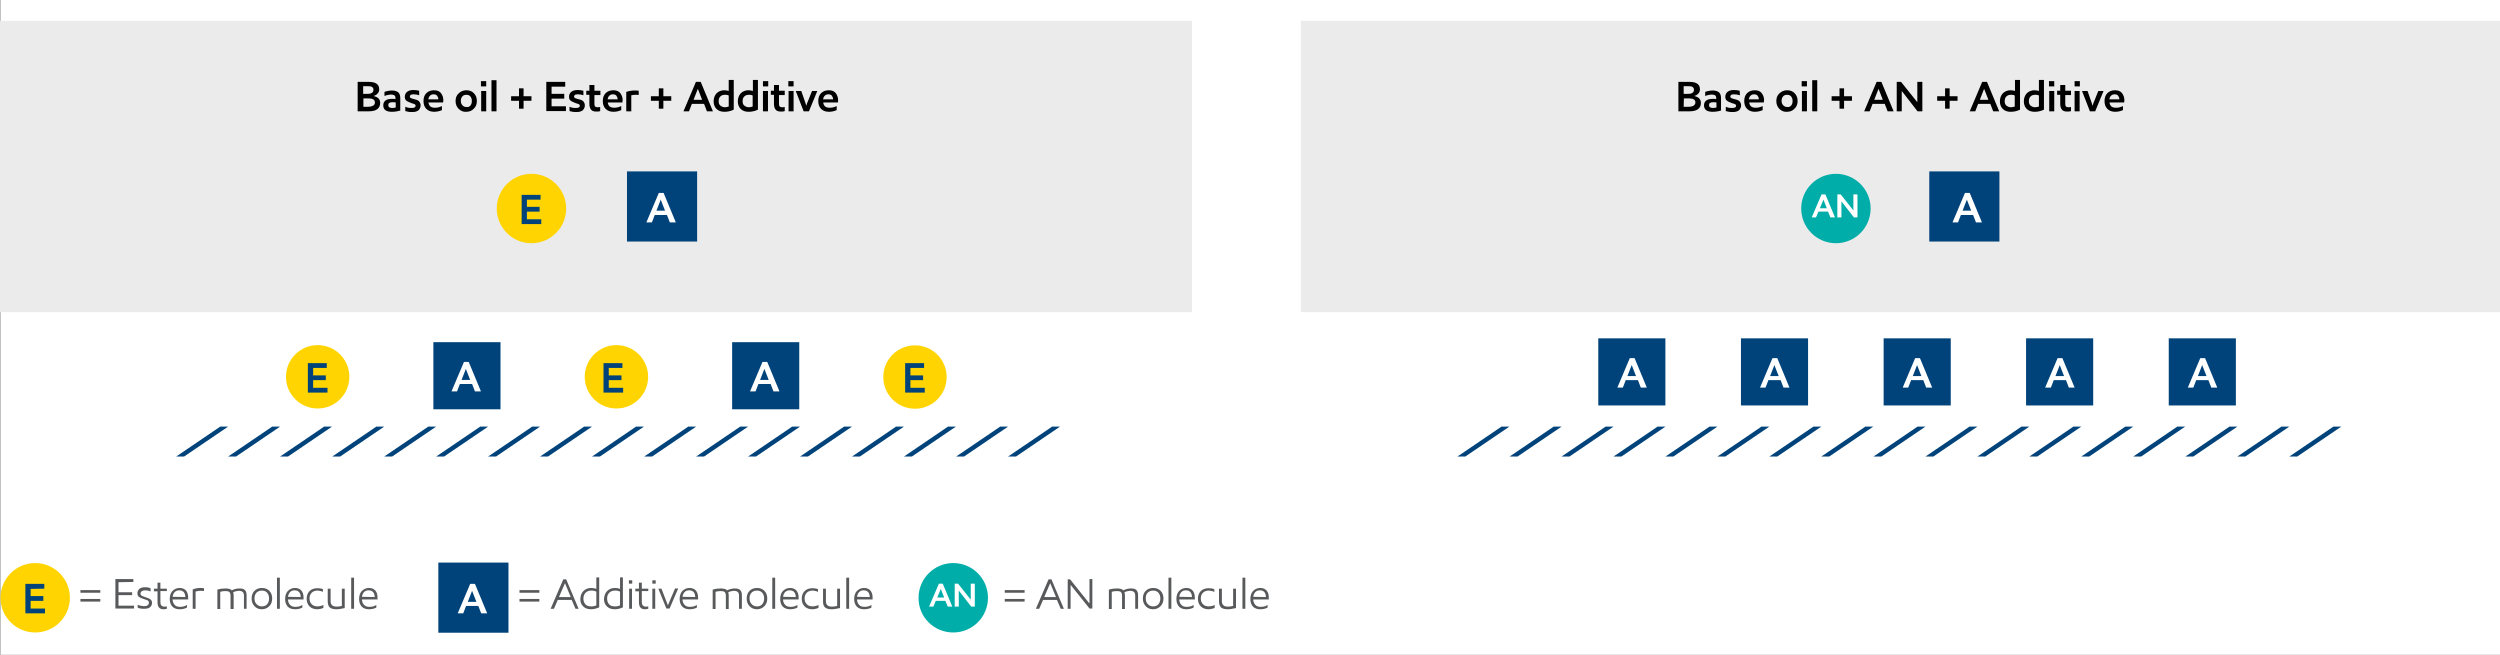 <?xml version="1.0" encoding="utf-8"?>
<!-- Generator: Adobe Illustrator 24.0.0, SVG Export Plug-In . SVG Version: 6.00 Build 0)  -->
<svg version="1.1" id="Layer_1" xmlns="http://www.w3.org/2000/svg" xmlns:xlink="http://www.w3.org/1999/xlink" x="0px" y="0px"
	 viewBox="0 0 1044.3 273.5" style="enable-background:new 0 0 1044.3 273.5;" xml:space="preserve">
<rect x="0" y="0" width="1044.3" height="273.5" fill="#808080" stroke="none"/>
<style type="text/css">
	.st0{fill:#FFFFFF;}
	.st1{fill:#58595B;}
	.st2{fill:#EBEBEC;}
	.st3{fill:#FFD400;}
	.st4{fill:#00437B;}
	.st5{fill:#00ADA8;}
	.st6{fill:none;stroke:#FFFFFF;stroke-width:1.262;}
	.st7{fill:none;stroke:#FFFFFF;stroke-width:2.523;stroke-miterlimit:4;}
	.st8{fill:none;stroke:#FFFFFF;stroke-width:2.524;stroke-miterlimit:4;}
</style>
<path class="st0" d="M0.2,0h1044.1v273.5H0.2L0.2,0z"/>
<g>
	<path class="st1" d="M41.9,246.5v1.1h-8.3v-1.1H41.9z M41.9,250.2v1.1h-8.3v-1.1H41.9z"/>
	<path class="st1" d="M49.5,243.2v4.2h5.7v1.2h-5.7v4.4H56v1.2h-7.8v-12.3h7.5v1.2L49.5,243.2L49.5,243.2z"/>
	<path class="st1" d="M63.1,247.1c-0.8-0.3-1.6-0.5-2.4-0.5c-0.6,0-1.1,0.1-1.5,0.4s-0.5,0.6-0.5,1s0.2,0.7,0.6,0.9s1,0.4,1.9,0.7
		s1.5,0.6,1.8,0.9c0.4,0.4,0.5,0.8,0.5,1.4c0,0.7-0.3,1.3-0.8,1.7c-0.5,0.5-1.3,0.7-2.4,0.7c-0.6,0-1.1,0-1.6-0.1s-0.9-0.2-1.2-0.4
		v-1.2c0.3,0.2,0.7,0.3,1.2,0.4s1,0.2,1.5,0.2c0.7,0,1.2-0.1,1.5-0.4c0.3-0.2,0.5-0.6,0.5-1c0-0.5-0.2-0.9-0.7-1.1s-1.1-0.4-1.8-0.6
		s-1.2-0.5-1.7-0.8c-0.4-0.3-0.6-0.9-0.6-1.5c0-0.7,0.3-1.3,0.8-1.8c0.6-0.5,1.4-0.7,2.4-0.7c0.4,0,0.9,0,1.3,0.1s0.8,0.2,1,0.3v1.4
		H63.1z"/>
	<path class="st1" d="M69.7,245.8v1.1H67v4.5c0,0.7,0.1,1.2,0.4,1.5s0.7,0.5,1.2,0.5c0.3,0,0.7,0,1.1-0.1v1
		c-0.4,0.1-0.9,0.2-1.4,0.2c-1.7,0-2.5-1-2.5-2.9V247h-1.5v-1.1h1.5v-2.5H67v2.5h2.7L69.7,245.8z"/>
	<path class="st1" d="M78.6,250.4h-6.5c0,0.9,0.3,1.6,0.8,2.2s1.3,0.9,2.3,0.9c0.6,0,1.1-0.1,1.6-0.2c0.5-0.2,0.9-0.3,1.3-0.6v1.1
		c-0.9,0.5-2,0.7-3.1,0.7c-1.3,0-2.3-0.4-3-1.1c-0.7-0.8-1.1-1.8-1.1-3.2s0.4-2.5,1.1-3.3c0.8-0.8,1.8-1.3,3-1.3s2.1,0.4,2.7,1.1
		s0.9,1.7,0.9,2.9L78.6,250.4z M77.4,249.4c0-0.8-0.2-1.5-0.6-2s-1-0.8-1.9-0.8c-0.8,0-1.4,0.2-1.9,0.7s-0.8,1.2-0.9,2L77.4,249.4
		L77.4,249.4z"/>
	<path class="st1" d="M85.2,246.9c-0.4-0.1-0.9-0.1-1.5-0.1c-0.4,0-0.7,0-1.1,0.1s-0.7,0.1-0.9,0.2v7.2h-1.2v-8.1
		c1-0.4,2.1-0.6,3.2-0.6c0.5,0,1,0,1.5,0.1V246.9z"/>
	<path class="st1" d="M103.1,254.3h-1.2v-5.6c0-0.6-0.2-1.1-0.5-1.4s-0.9-0.5-1.6-0.5c-0.4,0-0.8,0.1-1.3,0.2
		c-0.4,0.1-0.8,0.2-1.1,0.4c0.1,0.3,0.2,0.7,0.2,1.3v5.7h-1.3v-5.6c0-0.7-0.2-1.2-0.5-1.5s-0.9-0.4-1.7-0.4c-0.7,0-1.4,0.1-2.1,0.3
		v7.2h-1.2v-8.1c1.3-0.4,2.4-0.5,3.5-0.5c0.6,0,1.1,0.1,1.5,0.2c0.5,0.1,0.8,0.3,1,0.6c1-0.5,2.1-0.8,3.2-0.8s1.9,0.2,2.3,0.7
		c0.5,0.5,0.7,1.2,0.7,2.1v5.7L103.1,254.3z"/>
	<path class="st1" d="M106.3,253.2c-0.8-0.8-1.2-1.9-1.2-3.2s0.4-2.4,1.2-3.2s1.9-1.2,3.1-1.2c1.3,0,2.3,0.4,3.1,1.2
		s1.2,1.9,1.2,3.2s-0.4,2.4-1.2,3.2s-1.8,1.3-3.1,1.3S107.1,254.1,106.3,253.2z M111.6,252.4c0.5-0.6,0.8-1.4,0.8-2.4
		s-0.3-1.8-0.8-2.4s-1.3-0.9-2.2-0.9s-1.7,0.3-2.3,0.9c-0.5,0.6-0.8,1.4-0.8,2.4s0.3,1.8,0.9,2.4s1.3,0.9,2.2,0.9
		S111.1,253,111.6,252.4L111.6,252.4z"/>
	<path class="st1" d="M115.7,254.3v-13h1.2v13H115.7z"/>
	<path class="st1" d="M126.8,250.4h-6.5c0,0.9,0.3,1.6,0.8,2.2s1.3,0.9,2.3,0.9c0.6,0,1.1-0.1,1.6-0.2c0.5-0.2,0.9-0.3,1.3-0.6v1.1
		c-0.9,0.5-2,0.7-3.1,0.7c-1.3,0-2.3-0.4-3-1.1c-0.7-0.8-1.1-1.8-1.1-3.2s0.4-2.5,1.1-3.3c0.8-0.8,1.8-1.3,3-1.3s2.1,0.4,2.7,1.1
		s0.9,1.7,0.9,2.9V250.4z M125.6,249.4c0-0.8-0.2-1.5-0.6-2s-1-0.8-1.9-0.8c-0.8,0-1.4,0.2-1.9,0.7s-0.8,1.2-0.9,2L125.6,249.4
		L125.6,249.4z"/>
	<path class="st1" d="M135,247.3c-0.3-0.2-0.6-0.3-1.1-0.4c-0.4-0.1-0.9-0.2-1.3-0.2c-1,0-1.8,0.3-2.4,0.9s-0.9,1.4-0.9,2.4
		s0.3,1.8,0.9,2.4s1.4,0.9,2.4,0.9c0.5,0,1-0.1,1.4-0.2s0.8-0.2,1.1-0.4v1.2c-0.3,0.2-0.7,0.3-1.1,0.4c-0.5,0.1-0.9,0.2-1.5,0.2
		c-1.3,0-2.4-0.4-3.2-1.2s-1.2-1.9-1.2-3.2s0.4-2.4,1.2-3.2s1.9-1.2,3.3-1.2c0.8,0,1.6,0.1,2.3,0.4v1.2L135,247.3z"/>
	<path class="st1" d="M136.9,251.3v-5.4h1.2v5.2c0,0.8,0.2,1.3,0.6,1.7s1,0.6,2,0.6c0.6,0,1.3-0.1,2.1-0.3v-7.2h1.2v8.1
		c-1.3,0.3-2.5,0.5-3.5,0.5c-1.3,0-2.3-0.3-2.8-0.8S136.9,252.3,136.9,251.3L136.9,251.3z"/>
	<path class="st1" d="M146.7,254.3v-13h1.2v13H146.7z"/>
	<path class="st1" d="M157.7,250.4h-6.5c0,0.9,0.3,1.6,0.8,2.2s1.3,0.9,2.3,0.9c0.6,0,1.1-0.1,1.6-0.2c0.5-0.2,0.9-0.3,1.3-0.6v1.1
		c-0.9,0.5-2,0.7-3.1,0.7c-1.3,0-2.3-0.4-3-1.1c-0.7-0.8-1.1-1.8-1.1-3.2s0.4-2.5,1.1-3.3c0.8-0.8,1.8-1.3,3-1.3s2.1,0.4,2.7,1.1
		s0.9,1.7,0.9,2.9V250.4z M156.5,249.4c0-0.8-0.2-1.5-0.6-2s-1-0.8-1.9-0.8c-0.8,0-1.4,0.2-1.9,0.7s-0.8,1.2-0.9,2L156.5,249.4
		L156.5,249.4z"/>
	<path class="st1" d="M225.3,246.5v1.1H217v-1.1H225.3z M225.3,250.2v1.1H217v-1.1H225.3z"/>
	<path class="st1" d="M240.4,254.3l-1.6-3.7H233l-1.6,3.7H230l5.3-12.3h1.2l5.2,12.3H240.4z M233.5,249.4h4.9l-2.4-5.8L233.5,249.4z
		"/>
	<path class="st1" d="M243.7,246.9c0.8-0.8,1.9-1.3,3.2-1.3c0.7,0,1.5,0.1,2.2,0.4v-4.8h1.2v12.5c-1.1,0.5-2.2,0.8-3.5,0.8
		s-2.4-0.4-3.2-1.2s-1.2-1.8-1.2-3.1C242.5,248.8,242.9,247.7,243.7,246.9z M248.1,253.2c0.4-0.1,0.7-0.2,1-0.3v-5.8
		c-0.3-0.1-0.7-0.2-1-0.3s-0.7-0.1-1.1-0.1c-1,0-1.8,0.3-2.4,0.9s-0.9,1.4-0.9,2.5c0,0.9,0.3,1.7,0.8,2.3s1.3,0.9,2.4,0.9
		C247.3,253.3,247.7,253.3,248.1,253.2z"/>
	<path class="st1" d="M253.6,246.9c0.8-0.8,1.9-1.3,3.2-1.3c0.7,0,1.5,0.1,2.2,0.4v-4.8h1.2v12.5c-1.1,0.5-2.2,0.8-3.5,0.8
		s-2.4-0.4-3.2-1.2s-1.2-1.8-1.2-3.1C252.4,248.8,252.8,247.7,253.6,246.9z M258,253.2c0.4-0.1,0.7-0.2,1-0.3v-5.8
		c-0.3-0.1-0.7-0.2-1-0.3s-0.7-0.1-1.1-0.1c-1,0-1.8,0.3-2.4,0.9s-0.9,1.4-0.9,2.5c0,0.9,0.3,1.7,0.8,2.3s1.3,0.9,2.4,0.9
		C257.2,253.3,257.6,253.3,258,253.2z"/>
	<path class="st1" d="M262.7,243.8v-1.4h1.4v1.4H262.7z M262.8,254.3v-8.4h1.2v8.4H262.8z"/>
	<path class="st1" d="M270.8,245.8v1.1h-2.7v4.5c0,0.7,0.1,1.2,0.4,1.5s0.7,0.5,1.2,0.5c0.3,0,0.7,0,1.1-0.1v1
		c-0.4,0.1-0.9,0.2-1.4,0.2c-1.7,0-2.5-1-2.5-2.9V247h-1.5v-1.1h1.5v-2.5h1.2v2.5h2.7L270.8,245.8z"/>
	<path class="st1" d="M272.5,243.8v-1.4h1.4v1.4H272.5z M272.5,254.3v-8.4h1.2v8.4H272.5z"/>
	<path class="st1" d="M278.4,254.3l-3.4-8.4h1.3l1.9,4.9c0.4,0.9,0.6,1.6,0.8,2.1c0.2-0.5,0.5-1.2,0.9-2.2l2.1-4.9h1.3l-3.6,8.4
		h-1.3L278.4,254.3z"/>
	<path class="st1" d="M291.6,250.4h-6.5c0,0.9,0.3,1.6,0.8,2.2s1.3,0.9,2.3,0.9c0.6,0,1.1-0.1,1.6-0.2c0.5-0.2,0.9-0.3,1.3-0.6v1.1
		c-0.9,0.5-2,0.7-3.1,0.7c-1.3,0-2.3-0.4-3-1.1c-0.7-0.8-1.1-1.8-1.1-3.2s0.4-2.5,1.1-3.3c0.8-0.8,1.8-1.3,3-1.3s2.1,0.4,2.7,1.1
		s0.9,1.7,0.9,2.9L291.6,250.4z M290.4,249.4c0-0.8-0.2-1.5-0.6-2s-1-0.8-1.9-0.8c-0.8,0-1.4,0.2-1.9,0.7s-0.8,1.2-0.9,2
		L290.4,249.4L290.4,249.4z"/>
	<path class="st1" d="M309.9,254.3h-1.2v-5.6c0-0.6-0.2-1.1-0.5-1.4s-0.9-0.5-1.6-0.5c-0.4,0-0.8,0.1-1.3,0.2
		c-0.4,0.1-0.8,0.2-1.1,0.4c0.1,0.3,0.2,0.7,0.2,1.3v5.7h-1.2v-5.6c0-0.7-0.2-1.2-0.5-1.5s-0.9-0.4-1.7-0.4c-0.7,0-1.4,0.1-2.1,0.3
		v7.2h-1.2v-8.1c1.3-0.4,2.4-0.5,3.5-0.5c0.6,0,1.1,0.1,1.5,0.2c0.5,0.1,0.8,0.3,1,0.6c1-0.5,2.1-0.8,3.2-0.8s1.9,0.2,2.3,0.7
		c0.5,0.5,0.7,1.2,0.7,2.1L309.9,254.3z"/>
	<path class="st1" d="M313.1,253.2c-0.8-0.8-1.2-1.9-1.2-3.2s0.4-2.4,1.2-3.2s1.9-1.2,3.1-1.2c1.3,0,2.3,0.4,3.1,1.2
		s1.2,1.9,1.2,3.2s-0.4,2.4-1.2,3.2s-1.8,1.3-3.1,1.3C315,254.5,313.9,254.1,313.1,253.2z M318.4,252.4c0.5-0.6,0.8-1.4,0.8-2.4
		s-0.3-1.8-0.8-2.4s-1.3-0.9-2.2-0.9c-1,0-1.7,0.3-2.3,0.9s-0.8,1.4-0.8,2.4s0.3,1.8,0.9,2.4s1.3,0.9,2.2,0.9
		C317.2,253.3,317.9,253,318.4,252.4L318.4,252.4z"/>
	<path class="st1" d="M322.6,254.3v-13h1.2v13H322.6z"/>
	<path class="st1" d="M333.6,250.4h-6.5c0,0.9,0.3,1.6,0.8,2.2s1.3,0.9,2.3,0.9c0.6,0,1.1-0.1,1.6-0.2c0.5-0.2,0.9-0.3,1.3-0.6v1.1
		c-0.9,0.5-2,0.7-3.1,0.7c-1.3,0-2.3-0.4-3-1.1c-0.7-0.8-1.1-1.8-1.1-3.2s0.4-2.5,1.1-3.3c0.8-0.8,1.8-1.3,3-1.3s2.1,0.4,2.7,1.1
		s0.9,1.7,0.9,2.9L333.6,250.4z M332.4,249.4c0-0.8-0.2-1.5-0.6-2s-1-0.8-1.9-0.8c-0.8,0-1.4,0.2-1.9,0.7s-0.8,1.2-0.9,2
		L332.4,249.4L332.4,249.4z"/>
	<path class="st1" d="M341.8,247.3c-0.3-0.2-0.6-0.3-1.1-0.4c-0.4-0.1-0.9-0.2-1.3-0.2c-1,0-1.8,0.3-2.4,0.9s-0.9,1.4-0.9,2.4
		s0.3,1.8,0.9,2.4s1.4,0.9,2.4,0.9c0.5,0,1-0.1,1.4-0.2s0.8-0.2,1.1-0.4v1.2c-0.3,0.2-0.7,0.3-1.1,0.4c-0.5,0.1-0.9,0.2-1.5,0.2
		c-1.3,0-2.4-0.4-3.2-1.2s-1.2-1.9-1.2-3.2s0.4-2.4,1.2-3.2s1.9-1.2,3.3-1.2c0.8,0,1.6,0.1,2.3,0.4v1.2L341.8,247.3z"/>
	<path class="st1" d="M343.8,251.3v-5.4h1.2v5.2c0,0.8,0.2,1.3,0.6,1.7s1,0.6,2,0.6c0.6,0,1.3-0.1,2.1-0.3v-7.2h1.2v8.1
		c-1.3,0.3-2.5,0.5-3.5,0.5c-1.3,0-2.3-0.3-2.8-0.8C344,253.1,343.8,252.3,343.8,251.3L343.8,251.3z"/>
	<path class="st1" d="M353.5,254.3v-13h1.2v13H353.5z"/>
	<path class="st1" d="M364.5,250.4H358c0,0.9,0.3,1.6,0.8,2.2s1.3,0.9,2.3,0.9c0.6,0,1.1-0.1,1.6-0.2c0.5-0.2,0.9-0.3,1.3-0.6v1.1
		c-0.9,0.5-2,0.7-3.1,0.7c-1.3,0-2.3-0.4-3-1.1c-0.7-0.8-1.1-1.8-1.1-3.2s0.4-2.5,1.1-3.3c0.8-0.8,1.8-1.3,3-1.3s2.1,0.4,2.7,1.1
		s0.9,1.7,0.9,2.9L364.5,250.4z M363.3,249.4c0-0.8-0.2-1.5-0.6-2s-1-0.8-1.9-0.8c-0.8,0-1.4,0.2-1.9,0.7s-0.8,1.2-0.9,2
		L363.3,249.4L363.3,249.4z"/>
	<path class="st1" d="M428,246.5v1.1h-8.3v-1.1H428z M428,250.2v1.1h-8.3v-1.1H428z"/>
	<path class="st1" d="M443.1,254.3l-1.6-3.7h-5.8l-1.6,3.7h-1.4L438,242h1.2l5.2,12.3H443.1z M436.2,249.4h4.9l-2.4-5.8L436.2,249.4
		z"/>
	<path class="st1" d="M455.2,254.3l-8-10v2.9v7.1H446V242h1l8,10h0.1c0-0.4,0-1.2,0-2.2v-7.9h1.2v12.3h-1.1V254.3z"/>
	<path class="st1" d="M475.4,254.3h-1.2v-5.6c0-0.6-0.2-1.1-0.5-1.4s-0.9-0.5-1.6-0.5c-0.4,0-0.8,0.1-1.3,0.2
		c-0.4,0.1-0.8,0.2-1.1,0.4c0.1,0.3,0.2,0.7,0.2,1.3v5.7h-1.2v-5.6c0-0.7-0.2-1.2-0.5-1.5s-0.9-0.4-1.7-0.4c-0.7,0-1.4,0.1-2.1,0.3
		v7.2h-1.2v-8.1c1.3-0.4,2.4-0.5,3.5-0.5c0.6,0,1.1,0.1,1.5,0.2c0.5,0.1,0.8,0.3,1,0.6c1-0.5,2.1-0.8,3.2-0.8s1.9,0.2,2.3,0.7
		c0.5,0.5,0.7,1.2,0.7,2.1L475.4,254.3z"/>
	<path class="st1" d="M478.6,253.2c-0.8-0.8-1.2-1.9-1.2-3.2s0.4-2.4,1.2-3.2s1.9-1.2,3.1-1.2c1.3,0,2.3,0.4,3.1,1.2
		s1.2,1.9,1.2,3.2s-0.4,2.4-1.2,3.2s-1.8,1.3-3.1,1.3S479.4,254.1,478.6,253.2z M483.9,252.4c0.5-0.6,0.8-1.4,0.8-2.4
		s-0.3-1.8-0.8-2.4s-1.3-0.9-2.2-0.9c-1,0-1.7,0.3-2.3,0.9s-0.8,1.4-0.8,2.4s0.3,1.8,0.9,2.4s1.3,0.9,2.2,0.9S483.4,253,483.9,252.4
		L483.9,252.4z"/>
	<path class="st1" d="M488.1,254.3v-13h1.2v13H488.1z"/>
	<path class="st1" d="M499.1,250.4h-6.5c0,0.9,0.3,1.6,0.8,2.2s1.3,0.9,2.3,0.9c0.6,0,1.1-0.1,1.6-0.2c0.5-0.2,0.9-0.3,1.3-0.6v1.1
		c-0.9,0.5-2,0.7-3.1,0.7c-1.3,0-2.3-0.4-3-1.1c-0.7-0.8-1.1-1.8-1.1-3.2s0.4-2.5,1.1-3.3c0.8-0.8,1.8-1.3,3-1.3s2.1,0.4,2.7,1.1
		s0.9,1.7,0.9,2.9V250.4z M497.9,249.4c0-0.8-0.2-1.5-0.6-2s-1-0.8-1.9-0.8c-0.8,0-1.4,0.2-1.9,0.7s-0.8,1.2-0.9,2L497.9,249.4
		L497.9,249.4z"/>
	<path class="st1" d="M507.3,247.3c-0.3-0.2-0.6-0.3-1.1-0.4c-0.4-0.1-0.9-0.2-1.3-0.2c-1,0-1.8,0.3-2.4,0.9s-0.9,1.4-0.9,2.4
		s0.3,1.8,0.9,2.4s1.4,0.9,2.4,0.9c0.5,0,1-0.1,1.4-0.2s0.8-0.2,1.1-0.4v1.2c-0.3,0.2-0.7,0.3-1.1,0.4c-0.5,0.1-0.9,0.2-1.5,0.2
		c-1.3,0-2.4-0.4-3.2-1.2s-1.2-1.9-1.2-3.2s0.4-2.4,1.2-3.2s1.9-1.2,3.3-1.2c0.8,0,1.6,0.1,2.3,0.4L507.3,247.3L507.3,247.3z"/>
	<path class="st1" d="M509.2,251.3v-5.4h1.2v5.2c0,0.8,0.2,1.3,0.6,1.7s1,0.6,2,0.6c0.6,0,1.3-0.1,2.1-0.3v-7.2h1.2v8.1
		c-1.3,0.3-2.5,0.5-3.5,0.5c-1.3,0-2.3-0.3-2.8-0.8C509.5,253.1,509.2,252.3,509.2,251.3L509.2,251.3z"/>
	<path class="st1" d="M519,254.3v-13h1.2v13H519z"/>
	<path class="st1" d="M530,250.4h-6.5c0,0.9,0.3,1.6,0.8,2.2s1.3,0.9,2.3,0.9c0.6,0,1.1-0.1,1.6-0.2c0.5-0.2,0.9-0.3,1.3-0.6v1.1
		c-0.9,0.5-2,0.7-3.1,0.7c-1.3,0-2.3-0.4-3-1.1c-0.7-0.8-1.1-1.8-1.1-3.2s0.4-2.5,1.1-3.3c0.8-0.8,1.8-1.3,3-1.3
		c1.2,0,2.1,0.4,2.7,1.1c0.6,0.7,0.9,1.7,0.9,2.9V250.4z M528.8,249.4c0-0.8-0.2-1.5-0.6-2c-0.4-0.5-1-0.8-1.9-0.8
		c-0.8,0-1.4,0.2-1.9,0.7s-0.8,1.2-0.9,2L528.8,249.4L528.8,249.4z"/>
</g>
<path class="st2" d="M0,8.7h497.9v121.7H0L0,8.7z"/>
<path class="st2" d="M543.4,8.7h500.9v121.7H543.4V8.7z"/>
<path d="M156,40.1c0.9,0.2,1.5,0.5,2,0.9c0.5,0.5,0.8,1.1,0.8,2c0,1.1-0.4,2-1.2,2.6s-2,0.9-3.6,0.9h-4.6V34.2h4.6
	c2.9,0,4.4,1,4.4,3.1c0,0.7-0.2,1.3-0.7,1.8C157.3,39.6,156.7,39.9,156,40.1z M151.7,39.2h1.9c1.6,0,2.4-0.6,2.4-1.7
	c0-0.5-0.2-0.9-0.5-1.1c-0.3-0.3-0.9-0.4-1.8-0.4h-2L151.7,39.2z M151.7,44.6h2.1c0.9,0,1.6-0.2,2.1-0.5s0.7-0.7,0.7-1.3
	s-0.2-1-0.7-1.3s-1.2-0.4-2.1-0.4h-2v3.5L151.7,44.6z"/>
<path d="M167.4,46.1c-1.2,0.4-2.4,0.6-3.7,0.6c-2.4,0-3.6-0.9-3.6-2.7c0-0.9,0.3-1.5,0.9-2s1.6-0.7,2.8-0.7c0.6,0,1,0,1.4,0.1V41
	c0-0.6-0.2-1-0.5-1.2s-0.8-0.3-1.4-0.3c-0.5,0-0.9,0.1-1.4,0.2s-0.9,0.2-1.3,0.4v-1.7c0.4-0.2,0.8-0.3,1.4-0.4s1.1-0.2,1.7-0.2
	c1.2,0,2.1,0.3,2.7,0.8c0.6,0.6,0.8,1.4,0.8,2.5v5L167.4,46.1z M165.3,44.9v-2.1c-0.4-0.1-0.9-0.1-1.4-0.1c-0.6,0-1,0.1-1.3,0.3
	s-0.4,0.5-0.4,0.9s0.1,0.7,0.4,0.9s0.7,0.3,1.3,0.3C164.4,45.1,164.9,45,165.3,44.9L165.3,44.9z"/>
<path d="M175.2,39.8c-0.9-0.3-1.7-0.4-2.5-0.4c-0.5,0-0.9,0.1-1.1,0.2c-0.2,0.2-0.4,0.4-0.4,0.7c0,0.4,0.2,0.6,0.7,0.8
	s1.1,0.3,1.8,0.5s1.2,0.5,1.5,0.9s0.5,0.9,0.5,1.5c0,0.8-0.3,1.4-0.8,2c-0.6,0.5-1.4,0.8-2.6,0.8c-0.6,0-1.1,0-1.7-0.1
	c-0.5-0.1-0.9-0.2-1.3-0.3v-1.8c0.3,0.1,0.7,0.3,1.2,0.4s1,0.1,1.5,0.1c1.1,0,1.6-0.3,1.6-0.9c0-0.4-0.2-0.6-0.7-0.8
	c-0.5-0.1-1-0.3-1.7-0.6s-1.2-0.5-1.6-0.9s-0.5-0.9-0.5-1.5c0-0.8,0.3-1.5,0.9-2s1.5-0.8,2.6-0.8c0.9,0,1.7,0.1,2.5,0.3v1.9
	L175.2,39.8z"/>
<path d="M185.1,42.8H179c0,0.6,0.3,1.2,0.7,1.6s1.1,0.6,2,0.6c1,0,1.9-0.2,2.9-0.7V46c-0.5,0.2-1,0.4-1.5,0.5s-1.1,0.2-1.7,0.2
	c-1.4,0-2.5-0.4-3.3-1.2s-1.2-1.9-1.2-3.3s0.4-2.5,1.2-3.3s1.9-1.2,3.2-1.2s2.3,0.4,2.9,1.2s1,1.8,1,3
	C185.2,42.1,185.1,42.4,185.1,42.8L185.1,42.8z M183.1,41.5c0-0.6-0.2-1.1-0.5-1.5s-0.8-0.6-1.5-0.6c-0.6,0-1.1,0.2-1.5,0.6
	s-0.6,0.9-0.7,1.5H183.1z"/>
<path d="M191.6,45.5c-0.8-0.8-1.3-1.9-1.3-3.3c0-1.3,0.4-2.4,1.3-3.2c0.8-0.8,1.9-1.3,3.2-1.3s2.4,0.4,3.2,1.3
	c0.8,0.8,1.2,1.9,1.2,3.2s-0.4,2.4-1.3,3.2c-0.8,0.9-1.9,1.3-3.2,1.3C193.5,46.8,192.5,46.3,191.6,45.5L191.6,45.5z M196.5,44.1
	c0.4-0.5,0.6-1.1,0.6-1.9s-0.2-1.4-0.6-1.9s-1-0.7-1.7-0.7s-1.3,0.2-1.7,0.7s-0.6,1.1-0.6,1.8c0,0.8,0.2,1.4,0.7,1.9
	c0.4,0.5,1,0.7,1.7,0.7C195.5,44.8,196.1,44.6,196.5,44.1z"/>
<path d="M200.9,36.1v-2.2h2.2v2.2H200.9z M201,46.5V38h2.1v8.5H201z"/>
<path d="M205.3,46.5v-13h2.1v13H205.3z"/>
<path d="M222,42.1h-3.3v3.3h-1.9v-3.3h-3.3v-1.9h3.3v-3.3h1.9v3.3h3.3V42.1z"/>
<path d="M230.4,36.2v3h5.3v2h-5.3v3.2h6v2h-8.2V34.2h7.9v2H230.4z"/>
<path d="M243.8,39.8c-0.9-0.3-1.7-0.4-2.5-0.4c-0.5,0-0.9,0.1-1.1,0.2c-0.2,0.2-0.4,0.4-0.4,0.7c0,0.4,0.2,0.6,0.7,0.8
	s1.1,0.3,1.8,0.5s1.2,0.5,1.5,0.9s0.5,0.9,0.5,1.5c0,0.8-0.3,1.4-0.8,2c-0.6,0.5-1.4,0.8-2.6,0.8c-0.6,0-1.1,0-1.7-0.1
	c-0.5-0.1-0.9-0.2-1.3-0.3v-1.8c0.3,0.1,0.7,0.3,1.2,0.4s1,0.1,1.5,0.1c1.1,0,1.6-0.3,1.6-0.9c0-0.4-0.2-0.6-0.7-0.8
	c-0.5-0.1-1-0.3-1.7-0.6s-1.2-0.5-1.6-0.9s-0.5-0.9-0.5-1.5c0-0.8,0.3-1.5,0.9-2s1.5-0.8,2.6-0.8c0.9,0,1.7,0.1,2.5,0.3v1.9
	L243.8,39.8z"/>
<path d="M250.8,38v1.7h-2.5v3.7c0,0.5,0.1,0.9,0.3,1.1s0.6,0.3,1,0.3c0.3,0,0.7,0,1.1-0.1v1.7c-0.5,0.2-1.1,0.2-1.7,0.2
	c-1,0-1.7-0.3-2.1-0.8s-0.7-1.3-0.7-2.3v-3.9h-1.3v-1.7h1.3v-2.4h2.1v2.4h2.5L250.8,38z"/>
<path d="M260,42.8h-6.1c0,0.6,0.3,1.2,0.7,1.6s1.1,0.6,2,0.6c1,0,1.9-0.2,2.9-0.7V46c-0.5,0.2-1,0.4-1.5,0.5s-1.1,0.2-1.7,0.2
	c-1.4,0-2.5-0.4-3.3-1.2s-1.2-1.9-1.2-3.3s0.4-2.5,1.2-3.3s1.9-1.2,3.2-1.2s2.3,0.4,2.9,1.2s1,1.8,1,3C260,42.1,260,42.4,260,42.8z
	 M258,41.5c0-0.6-0.2-1.1-0.5-1.5s-0.8-0.6-1.5-0.6c-0.6,0-1.1,0.2-1.5,0.6s-0.6,0.9-0.7,1.5H258z"/>
<path d="M266.8,39.7c-0.5-0.1-0.9-0.1-1.4-0.1c-0.6,0-1.2,0.1-1.7,0.2v6.7h-2.1v-8.1c1.1-0.4,2.3-0.6,3.5-0.6c0.7,0,1.2,0,1.7,0.1
	V39.7z"/>
<path d="M280.4,42.1h-3.3v3.3h-1.9v-3.3h-3.3v-1.9h3.3v-3.3h1.9v3.3h3.3V42.1z"/>
<path d="M295.3,46.5l-1.2-3.1H289l-1.2,3.1h-2.3l5.2-12.3h2l5.1,12.3H295.3z M289.7,41.7h3.6l-1.8-4.6L289.7,41.7z"/>
<path d="M299.3,39c0.8-0.8,1.9-1.3,3.2-1.3c0.6,0,1.3,0.1,1.9,0.3v-4.6h2.1v12.4c-1.2,0.6-2.5,0.9-3.9,0.9s-2.5-0.4-3.3-1.2
	s-1.2-1.9-1.2-3.1C298.1,41,298.5,39.9,299.3,39L299.3,39z M304.4,44.5v-4.6l-0.5-0.2c-0.3-0.1-0.7-0.1-1.1-0.1
	c-0.8,0-1.4,0.2-1.9,0.7s-0.7,1.1-0.7,2c0,0.8,0.2,1.4,0.7,1.8s1.1,0.7,1.9,0.7C303.3,44.8,303.8,44.7,304.4,44.5z"/>
<path d="M309.4,39c0.8-0.8,1.9-1.3,3.2-1.3c0.6,0,1.3,0.1,1.9,0.3v-4.6h2.1v12.4c-1.2,0.6-2.5,0.9-3.9,0.9s-2.5-0.4-3.3-1.2
	s-1.2-1.9-1.2-3.1C308.2,41,308.6,39.9,309.4,39L309.4,39z M314.4,44.5v-4.6l-0.5-0.2c-0.3-0.1-0.7-0.1-1.1-0.1
	c-0.8,0-1.4,0.2-1.9,0.7s-0.7,1.1-0.7,2c0,0.8,0.2,1.4,0.7,1.8s1.1,0.7,1.9,0.7C313.3,44.8,313.8,44.7,314.4,44.5z"/>
<path d="M318.7,36.1v-2.2h2.2v2.2H318.7z M318.7,46.5V38h2.1v8.5H318.7z"/>
<path d="M327.8,38v1.7h-2.4v3.7c0,0.5,0.1,0.9,0.3,1.1s0.6,0.3,1,0.3c0.3,0,0.7,0,1.1-0.1v1.7c-0.5,0.2-1.1,0.2-1.7,0.2
	c-1,0-1.7-0.3-2.1-0.8s-0.7-1.3-0.7-2.3v-3.9H322v-1.7h1.3v-2.4h2.1v2.4h2.4L327.8,38z"/>
<path d="M329.3,36.1v-2.2h2.2v2.2H329.3z M329.4,46.5V38h2.1v8.5H329.4z"/>
<path d="M335.7,46.5l-3.3-8.5h2.3l1.4,4c0.3,0.8,0.5,1.5,0.7,2.2c0.2-0.8,0.5-1.5,0.8-2.2l1.6-4h2.2l-3.5,8.5H335.7z"/>
<path d="M350,42.8h-6.1c0,0.6,0.3,1.2,0.7,1.6s1.1,0.6,2,0.6c1,0,1.9-0.2,2.9-0.7V46c-0.5,0.2-1,0.4-1.5,0.5s-1.1,0.2-1.7,0.2
	c-1.4,0-2.5-0.4-3.3-1.2s-1.2-1.9-1.2-3.3s0.4-2.5,1.2-3.3s1.9-1.2,3.2-1.2s2.3,0.4,2.9,1.2s1,1.8,1,3
	C350.1,42.1,350.1,42.4,350,42.8z M348,41.5c0-0.6-0.2-1.1-0.5-1.5s-0.8-0.6-1.5-0.6c-0.6,0-1.1,0.2-1.5,0.6s-0.6,0.9-0.7,1.5H348z"
	/>
<path d="M707.7,40.1c0.9,0.2,1.5,0.5,2,0.9c0.5,0.5,0.8,1.1,0.8,2c0,1.1-0.4,2-1.2,2.6c-0.8,0.6-2,0.9-3.6,0.9h-4.6V34.2h4.6
	c2.9,0,4.4,1,4.4,3.1c0,0.7-0.2,1.3-0.7,1.8C709,39.6,708.4,39.9,707.7,40.1z M703.3,39.2h1.9c1.6,0,2.4-0.6,2.4-1.7
	c0-0.5-0.2-0.9-0.5-1.1c-0.3-0.3-0.9-0.4-1.8-0.4h-2V39.2z M703.3,44.6h2.1c0.9,0,1.6-0.2,2.1-0.5c0.4-0.3,0.7-0.7,0.7-1.3
	s-0.2-1-0.7-1.3s-1.2-0.4-2.1-0.4h-2L703.3,44.6L703.3,44.6z"/>
<path d="M719.1,46.1c-1.2,0.4-2.4,0.6-3.7,0.6c-2.4,0-3.6-0.9-3.6-2.7c0-0.9,0.3-1.5,0.9-2c0.6-0.5,1.6-0.7,2.8-0.7
	c0.6,0,1,0,1.4,0.1V41c0-0.6-0.2-1-0.5-1.2c-0.3-0.2-0.8-0.3-1.4-0.3c-0.5,0-0.9,0.1-1.4,0.2s-0.9,0.2-1.3,0.4v-1.7
	c0.4-0.2,0.8-0.3,1.4-0.4c0.6-0.1,1.1-0.2,1.7-0.2c1.2,0,2.1,0.3,2.7,0.8c0.6,0.6,0.8,1.4,0.8,2.5v5L719.1,46.1z M717,44.9v-2.1
	c-0.4-0.1-0.9-0.1-1.4-0.1c-0.6,0-1,0.1-1.3,0.3c-0.3,0.2-0.4,0.5-0.4,0.9s0.1,0.7,0.4,0.9s0.7,0.3,1.3,0.3
	C716,45.1,716.5,45,717,44.9L717,44.9z"/>
<path d="M726.8,39.8c-0.9-0.3-1.7-0.4-2.5-0.4c-0.5,0-0.9,0.1-1.1,0.2c-0.2,0.2-0.4,0.4-0.4,0.7c0,0.4,0.2,0.6,0.7,0.8
	s1.1,0.3,1.8,0.5c0.7,0.2,1.2,0.5,1.5,0.9c0.3,0.4,0.5,0.9,0.5,1.5c0,0.8-0.3,1.4-0.8,2c-0.6,0.5-1.4,0.8-2.6,0.8
	c-0.6,0-1.1,0-1.7-0.1c-0.5-0.1-0.9-0.2-1.3-0.3v-1.8c0.3,0.1,0.7,0.3,1.2,0.4s1,0.1,1.5,0.1c1.1,0,1.6-0.3,1.6-0.9
	c0-0.4-0.2-0.6-0.7-0.8c-0.5-0.1-1-0.3-1.7-0.6c-0.7-0.2-1.2-0.5-1.6-0.9c-0.4-0.4-0.5-0.9-0.5-1.5c0-0.8,0.3-1.5,0.9-2
	c0.6-0.5,1.5-0.8,2.6-0.8c0.9,0,1.7,0.1,2.5,0.3L726.8,39.8L726.8,39.8z"/>
<path d="M736.8,42.8h-6.1c0,0.6,0.3,1.2,0.7,1.6s1.1,0.6,2,0.6c1,0,1.9-0.2,2.9-0.7V46c-0.5,0.2-1,0.4-1.5,0.5s-1.1,0.2-1.7,0.2
	c-1.4,0-2.5-0.4-3.3-1.2c-0.8-0.8-1.2-1.9-1.2-3.3s0.4-2.5,1.2-3.3c0.8-0.8,1.9-1.2,3.2-1.2c1.3,0,2.3,0.4,2.9,1.2
	c0.6,0.8,1,1.8,1,3C736.8,42.1,736.8,42.4,736.8,42.8L736.8,42.8z M734.7,41.5c0-0.6-0.2-1.1-0.5-1.5c-0.3-0.4-0.8-0.6-1.5-0.6
	c-0.6,0-1.1,0.2-1.5,0.6s-0.6,0.9-0.7,1.5H734.7z"/>
<path d="M743.3,45.5c-0.8-0.8-1.3-1.9-1.3-3.3c0-1.3,0.4-2.4,1.3-3.2c0.9-0.8,1.9-1.3,3.2-1.3c1.3,0,2.4,0.4,3.2,1.3
	c0.8,0.8,1.2,1.9,1.2,3.2s-0.4,2.4-1.3,3.2c-0.8,0.9-1.9,1.3-3.2,1.3C745.2,46.8,744.1,46.3,743.3,45.5L743.3,45.5z M748.2,44.1
	c0.4-0.5,0.6-1.1,0.6-1.9s-0.2-1.4-0.6-1.9c-0.4-0.5-1-0.7-1.7-0.7c-0.7,0-1.3,0.2-1.7,0.7s-0.6,1.1-0.6,1.8c0,0.8,0.2,1.4,0.7,1.9
	s1,0.7,1.7,0.7C747.2,44.8,747.7,44.6,748.2,44.1z"/>
<path d="M752.6,36.1v-2.2h2.2v2.2H752.6z M752.7,46.5V38h2.1v8.5H752.7z"/>
<path d="M757,46.5v-13h2.1v13H757z"/>
<path d="M773.6,42.1h-3.3v3.3h-1.9v-3.3h-3.3v-1.9h3.3v-3.3h1.9v3.3h3.3V42.1z"/>
<path d="M788.5,46.5l-1.2-3.1h-5.1l-1.2,3.1h-2.3l5.2-12.3h2l5.1,12.3H788.5z M782.9,41.7h3.6l-1.8-4.6L782.9,41.7z"/>
<path d="M801,46.5l-6.6-8.5v2.2v6.3h-2.1V34.2h1.8l6.8,8.5c0-0.8,0-1.4,0-1.9v-6.6h2.1v12.3H801z"/>
<path d="M817.7,42.1h-3.3v3.3h-1.9v-3.3h-3.3v-1.9h3.3v-3.3h1.9v3.3h3.3V42.1z"/>
<path d="M832.6,46.5l-1.2-3.1h-5.1l-1.2,3.1h-2.3l5.2-12.3h2l5.1,12.3H832.6z M827,41.7h3.6l-1.8-4.6L827,41.7z"/>
<path d="M836.6,39c0.8-0.8,1.9-1.3,3.2-1.3c0.6,0,1.3,0.1,1.9,0.3v-4.6h2.1v12.4c-1.2,0.6-2.5,0.9-3.9,0.9s-2.5-0.4-3.3-1.2
	c-0.8-0.8-1.2-1.9-1.2-3.1C835.4,41,835.8,39.9,836.6,39z M841.6,44.5v-4.6l-0.5-0.2c-0.3-0.1-0.7-0.1-1.1-0.1
	c-0.8,0-1.4,0.2-1.9,0.7s-0.7,1.1-0.7,2c0,0.8,0.2,1.4,0.7,1.8s1.1,0.7,1.9,0.7C840.5,44.8,841,44.7,841.6,44.5z"/>
<path d="M846.6,39c0.8-0.8,1.9-1.3,3.2-1.3c0.6,0,1.3,0.1,1.9,0.3v-4.6h2.1v12.4c-1.2,0.6-2.5,0.9-3.9,0.9s-2.5-0.4-3.3-1.2
	c-0.8-0.8-1.2-1.9-1.2-3.1C845.4,41,845.8,39.9,846.6,39z M851.7,44.5v-4.6l-0.5-0.2c-0.3-0.1-0.7-0.1-1.1-0.1
	c-0.8,0-1.4,0.2-1.9,0.7s-0.7,1.1-0.7,2c0,0.8,0.2,1.4,0.7,1.8s1.1,0.7,1.9,0.7C850.5,44.8,851.1,44.7,851.7,44.5z"/>
<path d="M855.9,36.1v-2.2h2.2v2.2H855.9z M856,46.5V38h2.1v8.5H856z"/>
<path d="M865.1,38v1.7h-2.4v3.7c0,0.5,0.1,0.9,0.3,1.1c0.2,0.2,0.6,0.3,1,0.3c0.3,0,0.7,0,1.1-0.1v1.7c-0.5,0.2-1.1,0.2-1.7,0.2
	c-1,0-1.7-0.3-2.1-0.8c-0.4-0.5-0.7-1.3-0.7-2.3v-3.9h-1.3v-1.7h1.3v-2.4h2.1v2.4h2.4V38z"/>
<path d="M866.6,36.1v-2.2h2.2v2.2H866.6z M866.6,46.5V38h2.1v8.5H866.6z"/>
<path d="M873,46.5l-3.3-8.5h2.3l1.4,4c0.3,0.8,0.5,1.5,0.7,2.2c0.2-0.8,0.5-1.5,0.8-2.2l1.6-4h2.2l-3.5,8.5H873z"/>
<path d="M887.3,42.8h-6.1c0,0.6,0.3,1.2,0.7,1.6s1.1,0.6,2,0.6c1,0,1.9-0.2,2.9-0.7V46c-0.5,0.2-1,0.4-1.5,0.5s-1.1,0.2-1.7,0.2
	c-1.4,0-2.5-0.4-3.3-1.2c-0.8-0.8-1.2-1.9-1.2-3.3s0.4-2.5,1.2-3.3c0.8-0.8,1.9-1.2,3.2-1.2c1.3,0,2.3,0.4,2.9,1.2
	c0.6,0.8,1,1.8,1,3C887.4,42.1,887.3,42.4,887.3,42.8L887.3,42.8z M885.3,41.5c0-0.6-0.2-1.1-0.5-1.5c-0.3-0.4-0.8-0.6-1.5-0.6
	c-0.6,0-1.1,0.2-1.5,0.6s-0.6,0.9-0.7,1.5H885.3z"/>
<path class="st3" d="M222,101.6c8,0,14.5-6.5,14.5-14.5S230,72.6,222,72.6s-14.5,6.5-14.5,14.5S214,101.6,222,101.6"/>
<path class="st4" d="M220.1,83.4v3h5.3v2h-5.3v3.2h6v2h-8.2V81.4h7.9v2H220.1z"/>
<path class="st4" d="M261.9,71.6h29.3v29.3h-29.3V71.6z"/>
<path class="st0" d="M279.8,92.9l-1.2-3.1h-5.1l-1.2,3.1H270l5.2-12.3h2l5.1,12.3H279.8z M274.2,88h3.6l-1.8-4.6L274.2,88z"/>
<path class="st5" d="M398.2,264.2c8,0,14.5-6.5,14.5-14.5c0-8-6.5-14.5-14.5-14.5s-14.5,6.5-14.5,14.5
	C383.6,257.7,390.1,264.2,398.2,264.2"/>
<path class="st0" d="M395.9,253.4l-1-2.4h-4l-1,2.4h-1.8l4.1-9.6h1.6l4,9.6H395.9z M391.5,249.6h2.9L393,246L391.5,249.6z"/>
<path class="st0" d="M405.7,253.4l-5.2-6.7v1.7v5h-1.7v-9.6h1.4l5.3,6.7c0-0.6,0-1.1,0-1.5v-5.2h1.7v9.6H405.7z"/>
<path class="st5" d="M766.9,101.6c8,0,14.5-6.5,14.5-14.5s-6.5-14.5-14.5-14.5s-14.5,6.5-14.5,14.5S758.9,101.6,766.9,101.6"/>
<path class="st0" d="M764.6,90.8l-1-2.4h-4l-1,2.4h-1.8l4.1-9.6h1.6l4,9.6H764.6z M760.2,87h2.9l-1.4-3.6L760.2,87z"/>
<path class="st0" d="M774.4,90.8l-5.2-6.7v1.7v5h-1.7v-9.6h1.4l5.3,6.7c0-0.6,0-1.1,0-1.5v-5.2h1.7v9.6H774.4z"/>
<path class="st4" d="M805.9,71.6h29.3v29.3h-29.3V71.6z"/>
<path class="st0" d="M825.4,92.9l-1.2-3.1h-5.1l-1.2,3.1h-2.3l5.2-12.3h2l5.1,12.3H825.4z M819.8,88h3.6l-1.8-4.6L819.8,88z"/>
<path class="st4" d="M667,140.7h29.3V170H667V140.7z"/>
<path class="st6" d="M667,140.7h29.3V170H667V140.7z"/>
<path class="st0" d="M685.4,161.9l-1.2-3.1h-5.1l-1.2,3.1h-2.3l5.2-12.3h2l5.1,12.3H685.4z M679.8,157.1h3.6l-1.8-4.6L679.8,157.1z"
	/>
<path class="st4" d="M726.6,140.7h29.3V170h-29.3V140.7z"/>
<path class="st6" d="M726.6,140.7h29.3V170h-29.3V140.7z"/>
<path class="st0" d="M745,161.9l-1.2-3.1h-5.1l-1.2,3.1h-2.3l5.2-12.3h2l5.1,12.3H745z M739.4,157.1h3.6l-1.8-4.6L739.4,157.1z"/>
<path class="st4" d="M786.2,140.7h29.3V170h-29.3V140.7z"/>
<path class="st6" d="M786.2,140.7h29.3V170h-29.3V140.7z"/>
<path class="st0" d="M804.6,161.9l-1.2-3.1h-5.1l-1.2,3.1h-2.3l5.2-12.3h2l5.1,12.3H804.6z M799,157.1h3.6l-1.8-4.6L799,157.1z"/>
<path class="st4" d="M845.7,140.7H875V170h-29.3V140.7z"/>
<path class="st6" d="M845.7,140.7H875V170h-29.3V140.7z"/>
<path class="st0" d="M864.2,161.9l-1.2-3.1h-5.1l-1.2,3.1h-2.4l5.2-12.3h2l5.1,12.3H864.2z M858.6,157.1h3.6l-1.8-4.6L858.6,157.1z"
	/>
<path class="st4" d="M905.3,140.7h29.3V170h-29.3V140.7z"/>
<path class="st6" d="M905.3,140.7h29.3V170h-29.3V140.7z"/>
<path class="st0" d="M923.7,161.9l-1.2-3.1h-5.1l-1.2,3.1h-2.3l5.2-12.3h2l5.1,12.3H923.7z M918.1,157.1h3.6l-1.8-4.6L918.1,157.1z"
	/>
<path class="st3" d="M14.7,264.2c8,0,14.5-6.5,14.5-14.5c0-8-6.5-14.5-14.5-14.5s-14.5,6.5-14.5,14.5
	C0.2,257.7,6.7,264.2,14.7,264.2"/>
<path class="st4" d="M12.8,246v3h5.3v2h-5.3v3.2h6v2h-8.2v-12.3h7.9v2L12.8,246L12.8,246z"/>
<path class="st4" d="M183.1,235h29.3v29.3h-29.3V235z"/>
<path class="st0" d="M201,256.2l-1.2-3.1h-5.1l-1.2,3.1h-2.3l5.2-12.3h2l5.1,12.3H201z M195.4,251.4h3.6l-1.8-4.6L195.4,251.4z"/>
<path class="st3" d="M132.7,172c8,0,14.5-6.5,14.5-14.5s-6.5-14.5-14.5-14.5s-14.5,6.5-14.5,14.5C118.2,165.4,124.7,172,132.7,172"
	/>
<ellipse class="st7" cx="132.7" cy="157.4" rx="14.5" ry="14.5"/>
<path class="st4" d="M130.8,153.8v3h5.3v2h-5.3v3.2h6v2h-8.2v-12.3h7.9v2h-5.7V153.8z"/>
<path class="st3" d="M257.5,172c8,0,14.5-6.5,14.5-14.5s-6.5-14.5-14.5-14.5s-14.5,6.5-14.5,14.5C243,165.4,249.5,172,257.5,172"/>
<ellipse class="st7" cx="257.5" cy="157.4" rx="14.5" ry="14.5"/>
<path class="st4" d="M254.3,153.8v3h5.3v2h-5.3v3.2h6v2h-8.2v-12.3h7.9v2h-5.7L254.3,153.8z"/>
<path class="st3" d="M382.2,172c8,0,14.5-6.5,14.5-14.5s-6.5-14.5-14.5-14.5s-14.5,6.5-14.5,14.5C367.7,165.4,374.2,172,382.2,172"
	/>
<ellipse class="st8" cx="382.2" cy="157.5" rx="14.5" ry="14.5"/>
<path class="st4" d="M380.3,153.8v3h5.3v2h-5.3v3.2h6v2h-8.2v-12.3h7.9v2h-5.7L380.3,153.8z"/>
<path class="st4" d="M180.4,142.3h29.3v29.3h-29.3V142.3z"/>
<path class="st6" d="M180.4,142.3h29.3v29.3h-29.3V142.3z"/>
<path class="st0" d="M198.4,163.5l-1.2-3.1h-5.1l-1.2,3.1h-2.3l5.2-12.3h2l5.1,12.3H198.4z M192.8,158.7h3.6l-1.8-4.6L192.8,158.7z"
	/>
<path class="st4" d="M305.2,142.3h29.3v29.3h-29.3V142.3z"/>
<path class="st6" d="M305.2,142.3h29.3v29.3h-29.3V142.3z"/>
<path class="st0" d="M323.1,163.5l-1.2-3.1h-5.1l-1.2,3.1h-2.3l5.2-12.3h2l5.1,12.3H323.1z M317.5,158.7h3.6l-1.8-4.6L317.5,158.7z"
	/>
<path class="st4" d="M959.6,190.7l18.4-12.5h-3.3l-18.4,12.5H959.6z M937.9,190.7l18.4-12.5H953l-18.4,12.5H937.9z M916.2,190.7
	l18.4-12.5h-3.3l-18.4,12.5H916.2z M894.4,190.7l18.4-12.5h-3.3l-18.4,12.5H894.4z M872.7,190.7l18.4-12.5h-3.3l-18.4,12.5H872.7z
	 M851,190.7l18.4-12.5h-3.3l-18.4,12.5H851z M829.3,190.7l18.4-12.5h-3.3L826,190.7H829.3z M807.6,190.7l18.4-12.5h-3.3l-18.4,12.5
	H807.6z M785.9,190.7l18.4-12.5H801l-18.4,12.5H785.9z M764.1,190.7l18.4-12.5h-3.3l-18.4,12.5H764.1z M742.4,190.7l18.4-12.5h-3.3
	l-18.4,12.5H742.4z M720.7,190.7l18.4-12.5h-3.3l-18.4,12.5H720.7z M699,190.7l18.4-12.5h-3.3l-18.4,12.5H699z M677.3,190.7
	l18.4-12.5h-3.3L674,190.7H677.3z M655.6,190.7l18.4-12.5h-3.3l-18.4,12.5H655.6z M633.9,190.7l18.4-12.5H649l-18.4,12.5H633.9z
	 M612.1,190.7l18.4-12.5h-3.3l-18.4,12.5H612.1z"/>
<path class="st4" d="M424.4,190.7l18.4-12.5h-3.3l-18.4,12.5H424.4z M402.7,190.7l18.4-12.5h-3.3l-18.4,12.5H402.7z M380.9,190.7
	l18.4-12.5H396l-18.4,12.5H380.9z M359.2,190.7l18.4-12.5h-3.3l-18.4,12.5H359.2z M337.5,190.7l18.4-12.5h-3.3l-18.4,12.5H337.5z
	 M315.8,190.7l18.4-12.5h-3.3l-18.4,12.5H315.8z M294.1,190.7l18.4-12.5h-3.3l-18.4,12.5H294.1z M272.4,190.7l18.4-12.5h-3.3
	l-18.4,12.5H272.4z M250.6,190.7l18.4-12.5h-3.3l-18.4,12.5H250.6z M228.9,190.7l18.4-12.5H244l-18.4,12.5H228.9z M207.2,190.7
	l18.4-12.5h-3.3l-18.4,12.5H207.2z M185.5,190.7l18.4-12.5h-3.3l-18.4,12.5H185.5z M163.8,190.7l18.4-12.5h-3.3l-18.4,12.5H163.8z
	 M142.1,190.7l18.4-12.5h-3.3l-18.4,12.5H142.1z M120.3,190.7l18.4-12.5h-3.3L117,190.7H120.3z M98.6,190.7l18.4-12.5h-3.3
	l-18.4,12.5H98.6z M76.9,190.7l18.4-12.5H92l-18.4,12.5H76.9z"/>
</svg>
